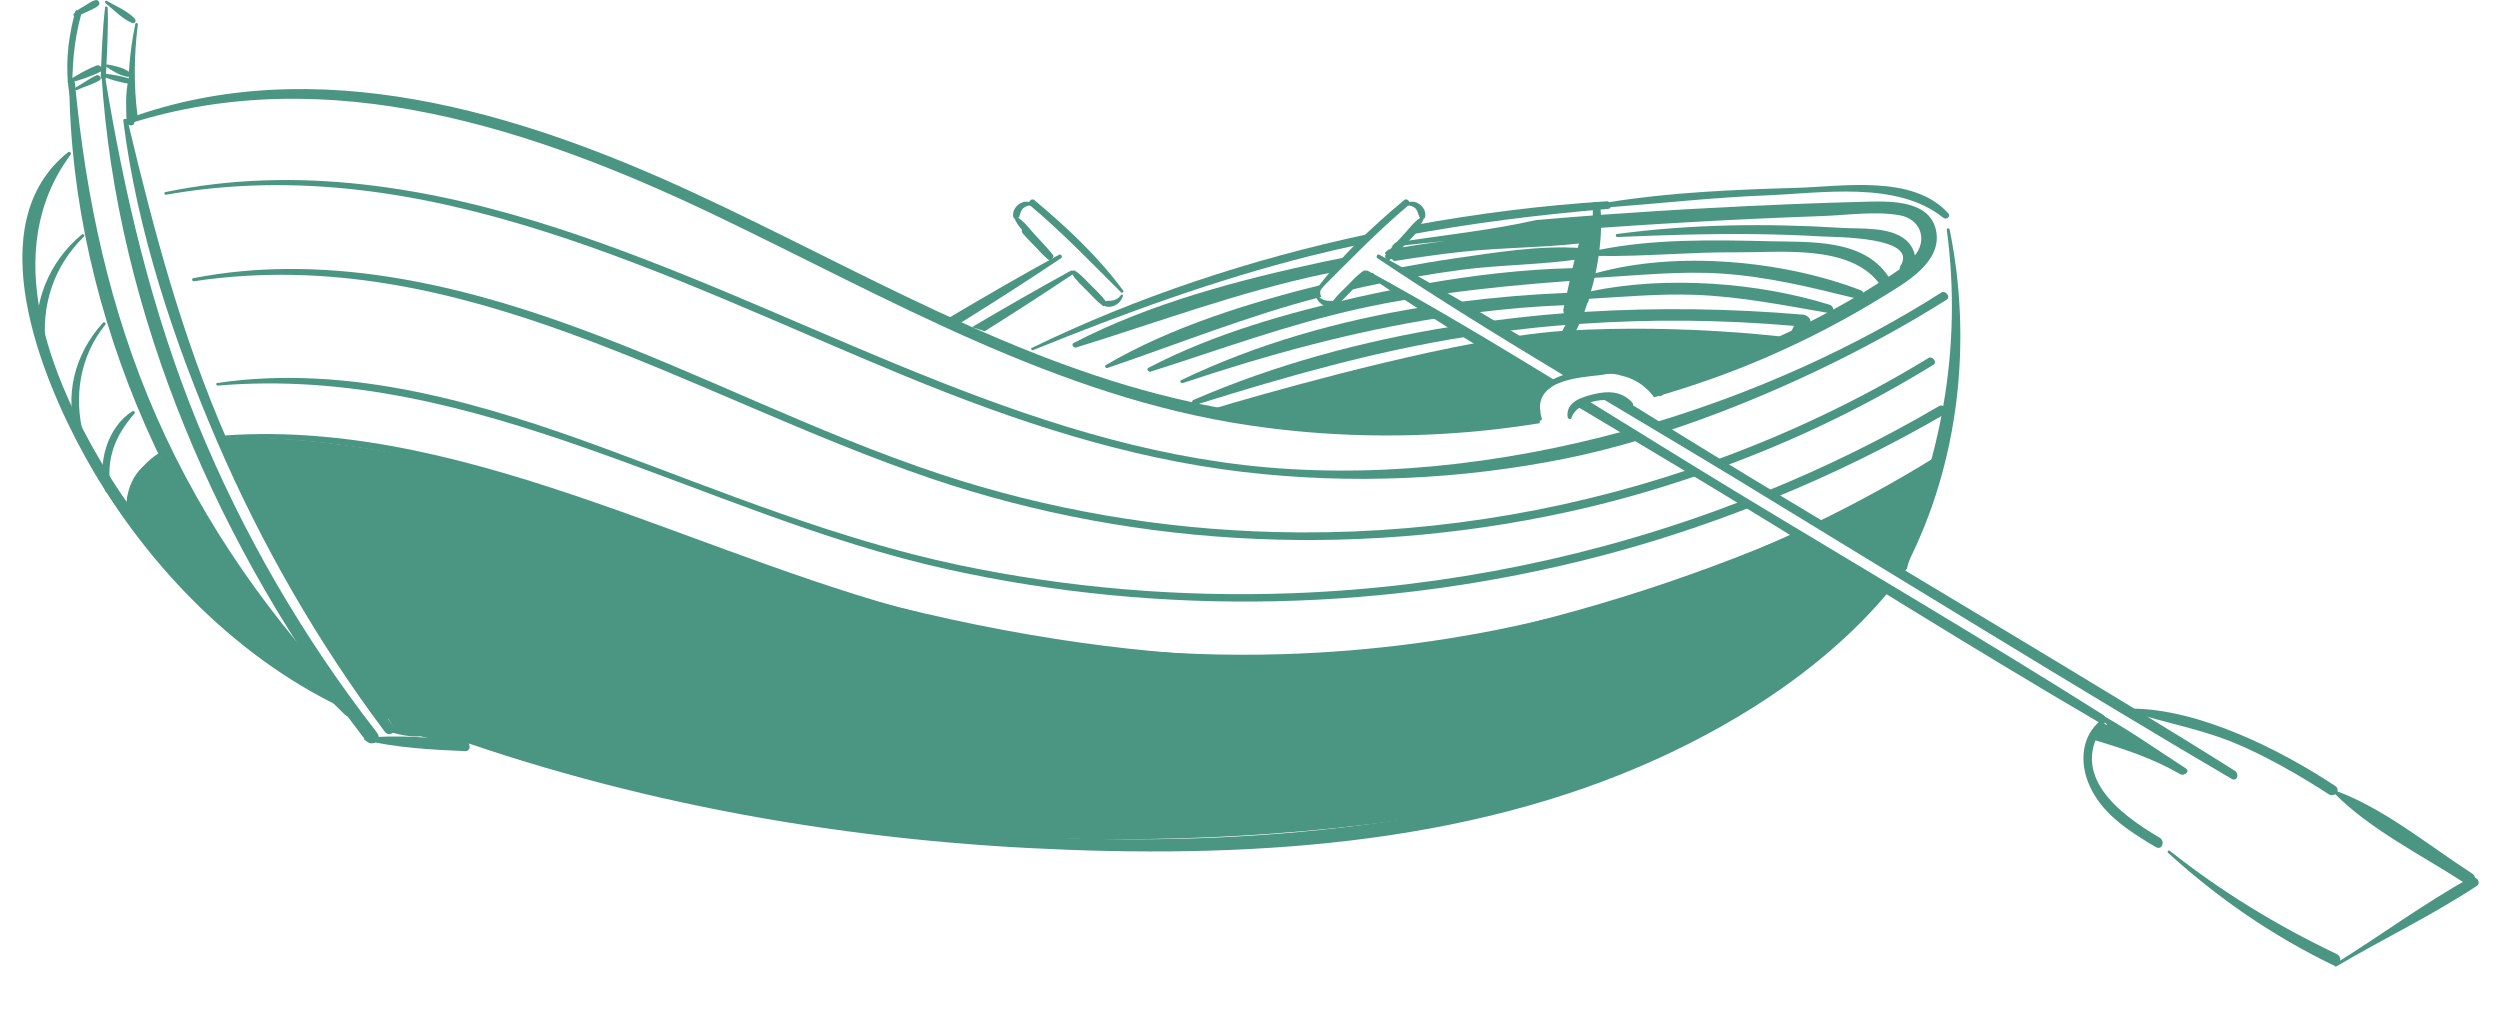 <svg width="42" height="17" viewBox="0 0 42 17" fill="none" xmlns="http://www.w3.org/2000/svg">
<path d="M5.925 11.841C4.56 10.407 3.43 8.822 2.627 6.996C1.842 5.207 1.443 3.337 1.259 1.396C1.255 1.347 1.164 1.329 1.164 1.387C1.189 5.277 3.011 9.338 5.792 12.004C5.903 12.111 6.027 11.948 5.925 11.841Z" fill="#4B9583"/>
<path d="M24.05 5.224C24.002 5.202 23.953 5.182 23.906 5.159C22.496 5.386 21.108 5.778 19.84 6.388C19.812 6.401 19.843 6.445 19.868 6.436C21.304 5.956 22.731 5.567 24.197 5.338C24.147 5.301 24.099 5.263 24.05 5.224Z" fill="#4B9583"/>
<path d="M22.465 4.56C22.483 4.544 22.5 4.526 22.518 4.51C22.568 4.443 22.619 4.376 22.67 4.309C22.527 4.337 22.383 4.366 22.241 4.396C20.824 4.701 19.326 5.091 18.035 5.763C17.991 5.786 18.039 5.85 18.079 5.838C19.468 5.408 20.811 4.905 22.241 4.604C22.315 4.588 22.39 4.575 22.465 4.56Z" fill="#4B9583"/>
<path d="M32.53 3.896C32.442 3.367 31.78 3.379 31.376 3.388C30.483 3.41 29.59 3.448 28.699 3.496C28.098 3.527 27.497 3.567 26.896 3.609C26.893 3.539 26.886 3.468 26.879 3.397C26.838 3.401 26.798 3.403 26.758 3.402C26.76 3.475 26.761 3.548 26.759 3.62C26.442 3.643 26.125 3.671 25.808 3.697C25.035 3.872 24.232 3.951 23.445 4.076C23.421 4.099 23.397 4.122 23.373 4.146C23.677 4.112 23.982 4.078 24.287 4.048C23.965 4.089 23.645 4.139 23.325 4.193C23.303 4.214 23.281 4.235 23.26 4.255C23.272 4.261 23.284 4.268 23.296 4.279C23.336 4.317 23.381 4.351 23.423 4.386C23.789 4.328 24.155 4.275 24.524 4.234C25.187 4.159 25.864 4.165 26.526 4.091C26.485 4.227 26.451 4.366 26.419 4.505C25.593 4.524 24.763 4.623 23.944 4.766C24.054 4.821 24.165 4.875 24.272 4.933C24.968 4.837 25.666 4.771 26.37 4.72C26.356 4.787 26.341 4.853 26.326 4.92C25.727 4.944 25.121 4.995 24.516 5.072C24.618 5.13 24.72 5.188 24.82 5.248C25.302 5.189 25.787 5.146 26.28 5.127C26.274 5.157 26.267 5.187 26.261 5.217C26.262 5.217 26.264 5.217 26.266 5.217C26.265 5.234 26.268 5.249 26.273 5.263C25.865 5.294 25.457 5.339 25.051 5.391C25.14 5.447 25.229 5.502 25.317 5.559C25.644 5.519 25.972 5.485 26.3 5.459C26.206 5.645 26.095 5.823 25.971 5.994C26.031 6.035 26.091 6.075 26.15 6.116C26.298 5.903 26.427 5.677 26.533 5.442C27.734 5.359 28.94 5.37 30.141 5.475C30.128 5.502 30.111 5.528 30.099 5.556C29.665 5.764 29.223 5.953 28.771 6.12C28.392 6.26 28.006 6.381 27.617 6.491C27.682 6.542 27.739 6.605 27.789 6.674C28.438 6.487 29.076 6.264 29.696 5.994C30.369 5.701 31.021 5.362 31.645 4.976C32.007 4.752 32.616 4.413 32.53 3.896ZM30.416 5.401C30.42 5.34 30.344 5.291 30.292 5.286C29.093 5.184 27.855 5.164 26.617 5.24C26.636 5.191 26.651 5.141 26.668 5.092C26.686 5.074 26.694 5.048 26.692 5.02C27.285 4.987 27.872 4.932 28.47 4.953C29.231 4.98 29.953 5.126 30.698 5.254C30.605 5.303 30.511 5.353 30.416 5.401ZM30.799 5.201C30.799 5.169 30.778 5.133 30.738 5.12C29.543 4.747 28.002 4.627 26.728 4.893C26.75 4.818 26.77 4.743 26.788 4.667C27.509 4.63 28.212 4.548 28.937 4.597C29.7 4.649 30.41 4.824 31.146 5.005C31.031 5.071 30.916 5.138 30.799 5.201ZM31.301 4.916C31.293 4.898 31.279 4.883 31.258 4.875C29.948 4.374 28.174 4.209 26.805 4.59C26.826 4.494 26.843 4.397 26.857 4.3C27.623 4.312 28.394 4.233 29.161 4.239C29.902 4.245 31.061 4.1 31.563 4.752C31.476 4.807 31.39 4.863 31.301 4.916ZM32.188 4.268C32.182 4.276 32.175 4.282 32.169 4.29C32.153 4.198 32.104 4.108 32.024 4.037C31.762 3.803 31.255 3.848 30.935 3.828C29.677 3.75 28.416 3.765 27.166 3.931C27.131 3.935 27.142 3.983 27.174 3.982C27.955 3.949 28.739 3.923 29.521 3.934C29.881 3.939 30.242 3.951 30.602 3.972C30.844 3.986 32.236 3.974 31.928 4.467C31.916 4.486 31.914 4.505 31.915 4.523C31.863 4.56 31.811 4.596 31.76 4.63C31.749 4.637 31.738 4.643 31.728 4.65C31.727 4.65 31.727 4.649 31.727 4.648C31.305 4.009 30.408 4.07 29.735 4.053C28.802 4.031 27.796 4.01 26.871 4.196C26.886 4.074 26.895 3.951 26.897 3.827C27.746 3.767 28.597 3.717 29.447 3.677C29.834 3.659 30.221 3.644 30.607 3.63C31.026 3.616 31.507 3.542 31.922 3.618C32.246 3.678 32.383 3.999 32.188 4.268Z" fill="#4B9583"/>
<path d="M25.874 6.946C25.875 6.93 25.874 6.913 25.876 6.896C25.876 6.891 25.877 6.886 25.877 6.881C25.71 6.909 25.542 6.936 25.374 6.959C25.578 6.792 25.759 6.604 25.925 6.404C25.86 6.368 25.795 6.331 25.729 6.295C25.502 6.556 25.24 6.798 24.938 7.012C23.356 7.179 21.75 7.111 20.191 6.794C20.176 6.791 20.161 6.786 20.145 6.783C21.635 6.318 23.108 5.898 24.647 5.655C24.563 5.6 24.48 5.543 24.398 5.485C22.892 5.727 21.419 6.126 20.05 6.719C20.031 6.727 20.027 6.742 20.027 6.757C17.042 6.11 14.404 4.511 11.659 3.241C8.731 1.885 5.304 0.834 2.136 1.996C2.083 2.015 2.122 2.093 2.171 2.077C5.523 1.005 8.992 2.168 12.033 3.625C14.934 5.015 17.751 6.664 20.981 7.145C22.306 7.343 23.655 7.367 24.987 7.228C24.99 7.227 24.992 7.227 24.992 7.227C25.287 7.196 25.578 7.156 25.868 7.11C25.866 7.055 25.867 7.001 25.874 6.946Z" fill="#4B9583"/>
<path d="M19.292 6.18C19.255 6.2 19.295 6.255 19.329 6.244C20.5 5.872 21.636 5.451 22.84 5.185C23.11 5.125 23.379 5.074 23.648 5.028C23.603 5.003 23.556 4.981 23.512 4.955C23.468 4.929 23.421 4.902 23.374 4.872C23.196 4.908 23.019 4.945 22.843 4.984C21.643 5.253 20.385 5.607 19.292 6.18Z" fill="#4B9583"/>
<path d="M22.207 4.841C22.226 4.815 22.248 4.793 22.268 4.768C21.011 5.079 19.693 5.481 18.576 6.134C18.55 6.15 18.578 6.19 18.604 6.182C19.807 5.773 20.968 5.304 22.2 4.986C22.173 4.943 22.17 4.891 22.207 4.841Z" fill="#4B9583"/>
<path d="M23.066 4.584C23.001 4.598 22.936 4.613 22.87 4.628C22.779 4.715 22.688 4.803 22.596 4.89C22.802 4.842 23.008 4.797 23.215 4.755C23.156 4.705 23.104 4.648 23.066 4.584Z" fill="#4B9583"/>
<path d="M26.558 4.168C25.858 4.117 25.11 4.245 24.418 4.344C24.126 4.386 23.835 4.436 23.545 4.491C23.616 4.547 23.689 4.601 23.762 4.654C24.018 4.61 24.275 4.569 24.533 4.535C25.213 4.445 25.911 4.452 26.586 4.345C26.709 4.326 26.664 4.176 26.558 4.168Z" fill="#4B9583"/>
<path d="M5.793 11.684C4.153 10.723 2.757 9.523 1.767 7.877C0.835 6.329 -0.016 4.217 1.187 2.597C1.204 2.574 1.17 2.535 1.146 2.555C-0.365 3.755 0.688 6.328 1.42 7.654C2.382 9.399 3.903 11.004 5.716 11.873C5.853 11.939 5.912 11.753 5.793 11.684Z" fill="#4B9583"/>
<path d="M31.778 9.548C31.837 9.583 31.896 9.62 31.953 9.658C31.978 9.626 32.004 9.593 32.028 9.56C32.046 9.535 32.047 9.509 32.038 9.485C32.914 7.772 33.137 5.73 32.754 3.858C32.748 3.83 32.701 3.827 32.706 3.86C32.971 5.847 32.613 7.751 31.778 9.548Z" fill="#4B9583"/>
<path d="M31.515 9.829C30.544 10.835 29.475 11.681 28.211 12.32C26.635 13.117 24.905 13.579 23.162 13.823C19.613 14.321 15.931 14.115 12.417 13.469C10.417 13.102 8.461 12.555 6.536 11.907C6.483 11.889 6.467 11.973 6.515 11.992C9.942 13.343 13.627 14.059 17.3 14.248C20.835 14.431 24.602 14.23 27.865 12.738C29.296 12.084 30.712 11.163 31.732 9.938C31.66 9.903 31.588 9.866 31.515 9.829Z" fill="#4B9583"/>
<path d="M6.333 12.308C5.098 10.719 4.078 8.97 3.314 7.1C2.544 5.213 2.087 3.259 1.759 1.25C1.754 1.217 1.703 1.215 1.705 1.252C1.956 5.289 3.702 9.273 6.141 12.435C6.238 12.561 6.437 12.441 6.333 12.308Z" fill="#4B9583"/>
<path d="M6.606 12.2C5.5 10.693 4.554 9.087 3.807 7.372C3.06 5.657 2.593 3.906 2.16 2.095C2.198 2.116 2.255 2.11 2.256 2.059C2.258 1.946 2.251 1.834 2.247 1.721C2.243 1.597 2.25 1.467 2.217 1.347C2.212 1.329 2.183 1.311 2.167 1.322C2.163 1.32 2.161 1.316 2.157 1.315C2.032 1.279 1.895 1.25 1.765 1.24C1.732 1.237 1.734 1.287 1.759 1.297C1.881 1.345 2.016 1.381 2.145 1.404C2.109 1.594 2.119 1.814 2.125 2.005C2.102 1.99 2.067 1.996 2.072 2.032C2.3 3.865 2.92 5.73 3.649 7.42C4.392 9.144 5.338 10.79 6.464 12.292C6.534 12.386 6.679 12.3 6.606 12.2Z" fill="#4B9583"/>
<path d="M7.812 12.447C7.265 12.394 6.68 12.34 6.132 12.397C6.108 12.4 6.113 12.431 6.134 12.436C6.672 12.565 7.265 12.596 7.817 12.619C7.923 12.623 7.906 12.456 7.812 12.447Z" fill="#4B9583"/>
<path d="M7.791 12.379C7.643 12.327 7.494 12.275 7.346 12.223C7.27 12.13 7.171 12.083 7.057 12.086C7.031 12.073 7.006 12.06 6.98 12.047C6.949 12.031 6.924 12.036 6.907 12.05C6.696 11.926 6.483 11.808 6.265 11.697C6.237 11.673 6.209 11.648 6.18 11.624C6.118 11.575 6.044 11.641 6.087 11.707C6.191 11.866 6.352 11.992 6.53 12.088C6.56 12.137 6.591 12.187 6.621 12.236C6.601 12.239 6.579 12.241 6.56 12.243C6.523 12.248 6.53 12.295 6.562 12.303C6.712 12.34 6.901 12.387 7.062 12.37C7.184 12.397 7.307 12.424 7.428 12.453C7.442 12.457 7.452 12.455 7.461 12.451C7.559 12.477 7.656 12.504 7.754 12.528C7.849 12.55 7.877 12.409 7.791 12.379Z" fill="#4B9583"/>
<path d="M1.628 1.099C1.459 1.162 1.298 1.259 1.145 1.354C1.122 1.367 1.146 1.4 1.168 1.394C1.343 1.343 1.526 1.288 1.689 1.204C1.749 1.173 1.684 1.078 1.628 1.099Z" fill="#4B9583"/>
<path d="M2.171 1.207C2.067 1.136 1.927 1.104 1.804 1.083C1.781 1.079 1.767 1.109 1.788 1.123C1.89 1.191 2.014 1.27 2.137 1.289C2.185 1.296 2.214 1.236 2.171 1.207Z" fill="#4B9583"/>
<path d="M1.623 1.265C1.497 1.32 1.386 1.407 1.266 1.473C1.244 1.485 1.268 1.522 1.289 1.513C1.415 1.456 1.552 1.419 1.673 1.35C1.72 1.324 1.669 1.245 1.623 1.265Z" fill="#4B9583"/>
<path d="M32.517 7.677C31.863 8.083 31.188 8.452 30.498 8.786C30.551 8.816 30.603 8.848 30.655 8.879C31.322 8.55 31.972 8.188 32.602 7.79C32.673 7.744 32.585 7.635 32.517 7.677Z" fill="#4B9583"/>
<path d="M30.17 8.941C27.472 10.195 24.534 10.901 21.549 10.99C19.643 11.047 17.73 10.856 15.876 10.408C13.858 9.921 11.939 9.113 9.982 8.436C7.992 7.748 5.903 7.165 3.777 7.316C3.747 7.318 3.757 7.361 3.784 7.36C7.998 7.278 11.663 9.448 15.644 10.465C19.293 11.397 23.173 11.324 26.802 10.337C28.003 10.011 29.171 9.579 30.295 9.051C30.252 9.015 30.211 8.978 30.17 8.941Z" fill="#4B9583"/>
<path d="M2.797 7.542C2.444 7.711 2.169 8.052 2.126 8.448C2.119 8.518 2.229 8.549 2.245 8.473C2.327 8.102 2.505 7.795 2.828 7.583C2.856 7.566 2.822 7.529 2.797 7.542Z" fill="#4B9583"/>
<path d="M27.261 6.317C27.417 6.349 27.561 6.44 27.686 6.546C29.133 6.125 30.118 5.677 30.118 5.677C30.118 5.677 28.331 5.435 26.303 5.556C26.047 5.572 25.759 5.604 25.453 5.65C25.802 5.879 26.147 6.114 26.491 6.35C26.637 6.297 26.793 6.276 26.946 6.282C27.056 6.269 27.162 6.284 27.261 6.317Z" fill="#4B9583"/>
<path d="M26.046 6.468C25.63 6.24 25.211 6.01 24.811 5.759C22.774 6.137 20.31 6.889 20.31 6.889C20.31 6.889 22.792 7.494 25.396 7.07C25.529 7.049 25.658 7.024 25.787 6.999C25.79 6.811 25.896 6.604 26.046 6.468Z" fill="#4B9583"/>
<path d="M30.524 8.802C30.82 8.971 31.105 9.155 31.401 9.326C31.585 9.433 31.768 9.536 31.944 9.651C31.998 9.594 32.029 9.56 32.029 9.56L32.602 7.79C31.936 8.145 31.242 8.483 30.524 8.802Z" fill="#4B9583"/>
<path d="M30.182 8.952C28.315 9.752 26.276 10.407 24.064 10.824C20.854 11.43 15.768 10.764 11.166 8.947C6.564 7.131 3.784 7.36 3.784 7.36C4.395 9.466 6.484 12.023 6.484 12.023C13.473 14.473 20.128 14.397 24.608 13.61C28.187 12.981 30.781 10.775 31.681 9.912C31.146 9.649 30.609 9.326 30.182 8.952Z" fill="#4B9583"/>
<path d="M2.747 7.676C2.747 7.676 4.806 10.946 5.381 11.521C5.381 11.521 3.26 10.34 2.126 8.448C2.126 8.448 2.142 7.797 2.747 7.676Z" fill="#4B9583"/>
<path d="M29.261 8.418C26.857 9.346 24.3 9.87 21.716 9.966C19.827 10.036 17.929 9.878 16.078 9.486C14.046 9.054 12.143 8.265 10.202 7.548C8.129 6.783 5.883 6.105 3.651 6.434C3.621 6.438 3.631 6.48 3.658 6.478C8.025 6.109 11.784 8.65 15.919 9.565C19.536 10.365 23.343 10.272 26.925 9.331C27.777 9.107 28.615 8.831 29.436 8.511C29.377 8.48 29.319 8.449 29.261 8.418Z" fill="#4B9583"/>
<path d="M32.575 6.823C31.634 7.375 30.655 7.855 29.648 8.264C29.704 8.297 29.761 8.329 29.818 8.361C30.8 7.959 31.755 7.49 32.675 6.956C32.76 6.906 32.656 6.776 32.575 6.823Z" fill="#4B9583"/>
<path d="M28.367 7.89C26.136 8.64 23.777 9 21.412 8.938C19.509 8.889 17.615 8.566 15.807 7.969C13.701 7.273 11.727 6.243 9.644 5.486C7.611 4.746 5.402 4.252 3.243 4.674C3.213 4.68 3.231 4.729 3.258 4.725C7.729 4.055 11.578 6.657 15.633 8.036C19.17 9.239 23.032 9.384 26.663 8.527C27.291 8.378 27.909 8.196 28.518 7.988C28.467 7.956 28.417 7.923 28.367 7.89Z" fill="#4B9583"/>
<path d="M32.396 6.016C31.253 6.714 30.042 7.288 28.789 7.741C28.842 7.774 28.894 7.807 28.947 7.84C30.177 7.389 31.363 6.816 32.481 6.128C32.553 6.084 32.464 5.974 32.396 6.016Z" fill="#4B9583"/>
<path d="M27.335 7.23C25.198 7.818 22.971 8.053 20.903 7.813C16.812 7.339 13.249 5.094 9.371 3.836C7.232 3.142 4.992 2.766 2.775 3.228C2.75 3.233 2.765 3.276 2.787 3.272C7.17 2.494 11.242 4.686 15.204 6.317C17.043 7.074 18.925 7.7 20.893 7.93C22.698 8.141 24.529 8.06 26.311 7.702C26.719 7.619 27.142 7.511 27.571 7.383C27.492 7.333 27.414 7.281 27.335 7.23Z" fill="#4B9583"/>
<path d="M32.615 4.915C31.158 5.841 29.491 6.592 27.753 7.112C27.832 7.157 27.91 7.203 27.988 7.249C29.636 6.71 31.347 5.892 32.703 5.035C32.776 4.989 32.685 4.871 32.615 4.915Z" fill="#4B9583"/>
<path d="M22.938 3.98C22.951 3.965 22.965 3.949 22.979 3.934C21.02 4.352 19.099 4.987 17.332 5.846C17.311 5.856 17.333 5.891 17.353 5.883C18.876 5.266 20.412 4.703 22.007 4.301C22.281 4.232 22.555 4.169 22.83 4.11C22.866 4.066 22.901 4.022 22.938 3.98Z" fill="#4B9583"/>
<path d="M32.73 3.583C32.141 2.927 30.957 3.134 30.179 3.156C29.137 3.186 28.069 3.23 27.034 3.396C27.023 3.387 27.009 3.381 26.992 3.382C25.915 3.45 24.827 3.587 23.745 3.785C23.683 3.845 23.622 3.905 23.561 3.965C24.701 3.751 25.852 3.606 27.012 3.51C27.038 3.508 27.052 3.496 27.06 3.48C27.927 3.414 28.792 3.317 29.663 3.283C30.6 3.246 31.87 3.032 32.646 3.658C32.698 3.7 32.781 3.639 32.73 3.583Z" fill="#4B9583"/>
<path d="M2.226 6.908C1.808 7.169 1.629 7.782 1.766 8.242C1.781 8.293 1.869 8.285 1.86 8.227C1.779 7.705 1.924 7.337 2.261 6.944C2.278 6.924 2.247 6.895 2.226 6.908Z" fill="#4B9583"/>
<path d="M1.731 5.421C1.252 5.946 1.071 6.65 1.294 7.332C1.313 7.389 1.42 7.381 1.403 7.314C1.235 6.659 1.341 5.988 1.77 5.453C1.788 5.431 1.751 5.4 1.731 5.421Z" fill="#4B9583"/>
<path d="M1.377 3.937C0.819 4.397 0.524 5.114 0.639 5.834C0.651 5.911 0.778 5.917 0.768 5.83C0.69 5.124 0.901 4.474 1.412 3.973C1.43 3.955 1.397 3.921 1.377 3.937Z" fill="#4B9583"/>
<path d="M1.599 0.003C1.529 0.025 1.467 0.071 1.404 0.109C1.371 0.129 1.336 0.148 1.304 0.171C1.285 0.168 1.268 0.176 1.262 0.199C1.261 0.203 1.26 0.206 1.259 0.209C1.251 0.218 1.242 0.227 1.235 0.237C1.228 0.248 1.235 0.26 1.245 0.266C1.134 0.707 1.091 1.157 1.171 1.608C1.174 1.629 1.216 1.639 1.215 1.612C1.209 1.147 1.237 0.698 1.362 0.248C1.362 0.246 1.362 0.245 1.362 0.244C1.387 0.233 1.412 0.221 1.437 0.209C1.508 0.174 1.592 0.145 1.653 0.094C1.696 0.058 1.653 -0.014 1.599 0.003Z" fill="#4B9583"/>
<path d="M2.26 0.308C2.134 0.181 1.947 0.102 1.794 0.015C1.769 0 1.751 0.035 1.772 0.052C1.909 0.165 2.05 0.312 2.215 0.384C2.269 0.407 2.297 0.346 2.26 0.308Z" fill="#4B9583"/>
<path d="M2.316 0.411C2.319 0.386 2.279 0.375 2.274 0.402C2.165 0.911 2.137 1.422 2.171 1.941C2.177 2.024 2.321 2.03 2.309 1.937C2.245 1.426 2.252 0.92 2.316 0.411Z" fill="#4B9583"/>
<path d="M1.81 0.136C1.81 0.111 1.769 0.095 1.765 0.126C1.72 0.51 1.709 0.901 1.692 1.287C1.69 1.338 1.775 1.362 1.778 1.306C1.796 0.917 1.82 0.525 1.81 0.136Z" fill="#4B9583"/>
<path d="M26.557 6.268C25.442 5.582 24.321 4.907 23.177 4.281C23.139 4.26 23.107 4.315 23.142 4.339C24.18 5.035 25.247 5.691 26.32 6.337C26.396 6.306 26.475 6.282 26.557 6.268Z" fill="#4B9583"/>
<path d="M37.545 12.949C35.512 11.665 31.414 9.239 29.358 7.992C28.608 7.537 27.861 7.073 27.113 6.611C27.008 6.601 26.905 6.607 26.807 6.63C27.614 7.113 28.424 7.593 29.226 8.081C31.305 9.347 35.388 11.857 37.49 13.084C37.584 13.138 37.628 13.001 37.545 12.949Z" fill="#4B9583"/>
<path d="M26.119 6.444C26.134 6.434 26.151 6.426 26.166 6.416C25.115 5.772 24.057 5.139 22.979 4.549C22.942 4.528 22.91 4.583 22.945 4.607C23.948 5.279 24.978 5.915 26.015 6.54C26.047 6.505 26.082 6.472 26.119 6.444Z" fill="#4B9583"/>
<path d="M35.33 12.008C33.297 10.724 31.218 9.507 29.162 8.26C28.313 7.745 27.468 7.218 26.62 6.696C26.616 6.697 26.613 6.699 26.61 6.7C26.561 6.735 26.515 6.772 26.472 6.815C27.326 7.326 28.182 7.833 29.03 8.349C31.109 9.615 33.172 10.915 35.275 12.143C35.368 12.197 35.412 12.06 35.33 12.008Z" fill="#4B9583"/>
<path d="M36.28 14.072C35.599 13.672 34.744 13.02 35.352 12.165C35.376 12.131 35.328 12.076 35.293 12.104C34.981 12.35 34.939 12.774 35.076 13.13C35.276 13.655 35.755 13.955 36.215 14.23C36.323 14.294 36.381 14.131 36.28 14.072Z" fill="#4B9583"/>
<path d="M39.23 13.203C38.314 12.596 36.949 11.913 35.826 11.905C35.784 11.905 35.798 11.959 35.828 11.968C36.375 12.142 36.934 12.242 37.471 12.454C38.005 12.665 38.638 13.027 39.117 13.34C39.222 13.409 39.337 13.274 39.23 13.203Z" fill="#4B9583"/>
<path d="M36.724 12.911C36.192 12.565 35.669 12.193 35.106 11.899C35.082 11.886 35.065 11.918 35.085 11.934C35.187 12.015 35.292 12.091 35.398 12.167C35.395 12.169 35.393 12.172 35.391 12.175C35.387 12.175 35.383 12.175 35.38 12.176C35.34 12.143 35.285 12.133 35.228 12.177C35.162 12.227 35.174 12.299 35.218 12.346C35.218 12.354 35.216 12.361 35.217 12.369C35.218 12.375 35.22 12.38 35.222 12.385C35.203 12.385 35.183 12.383 35.163 12.384C35.134 12.385 35.143 12.421 35.164 12.427C35.692 12.584 36.152 12.734 36.633 13.008C36.66 13.023 36.684 13.018 36.702 13.003C36.745 12.996 36.772 12.942 36.724 12.911Z" fill="#4B9583"/>
<path d="M41.504 14.745C40.714 15.182 39.989 15.722 39.222 16.196C39.197 16.212 39.228 16.249 39.252 16.235C40.031 15.775 40.851 15.383 41.609 14.884C41.698 14.826 41.589 14.697 41.504 14.745Z" fill="#4B9583"/>
<path d="M41.53 14.674C40.807 14.207 40.053 13.582 39.242 13.285C39.212 13.274 39.195 13.305 39.217 13.327C39.814 13.934 40.688 14.369 41.401 14.831C41.522 14.909 41.654 14.754 41.53 14.674Z" fill="#4B9583"/>
<path d="M39.253 16.026C38.259 15.553 37.317 14.979 36.453 14.294C36.428 14.274 36.401 14.307 36.425 14.329C37.256 15.085 38.168 15.715 39.18 16.206C39.307 16.267 39.374 16.084 39.253 16.026Z" fill="#4B9583"/>
<path d="M22.909 4.549C22.808 4.613 22.727 4.706 22.644 4.79C22.558 4.876 22.462 4.963 22.391 5.061C22.383 5.057 22.376 5.052 22.365 5.053C22.275 5.06 22.192 5.035 22.137 4.958C22.124 4.939 22.095 4.951 22.103 4.974C22.142 5.091 22.254 5.173 22.381 5.152C22.392 5.151 22.397 5.144 22.404 5.139C22.415 5.144 22.428 5.146 22.441 5.137C22.537 5.068 22.618 4.974 22.701 4.89C22.79 4.8 22.892 4.71 22.958 4.601C22.977 4.571 22.942 4.528 22.909 4.549Z" fill="#4B9583"/>
<path d="M23.593 3.359C23.048 3.815 22.52 4.307 22.098 4.882C22.082 4.903 22.115 4.93 22.134 4.911C22.635 4.413 23.119 3.906 23.661 3.45C23.713 3.407 23.642 3.318 23.593 3.359Z" fill="#4B9583"/>
<path d="M23.706 3.843C23.628 3.921 23.557 4.008 23.485 4.092C23.42 4.167 23.342 4.241 23.299 4.331C23.288 4.354 23.321 4.377 23.341 4.365C23.427 4.314 23.494 4.228 23.563 4.156C23.64 4.077 23.72 3.998 23.791 3.913C23.832 3.864 23.75 3.799 23.706 3.843Z" fill="#4B9583"/>
<path d="M23.847 3.43C23.772 3.376 23.694 3.379 23.611 3.412C23.588 3.421 23.599 3.458 23.623 3.454C23.683 3.446 23.748 3.466 23.788 3.511C23.82 3.549 23.825 3.596 23.843 3.641C23.846 3.648 23.852 3.654 23.859 3.66C23.755 3.726 23.671 3.843 23.59 3.932C23.486 4.045 23.377 4.156 23.281 4.276C23.239 4.327 23.323 4.394 23.368 4.348C23.475 4.237 23.572 4.115 23.672 3.999C23.756 3.9 23.874 3.797 23.919 3.674C23.929 3.67 23.938 3.663 23.941 3.65C23.962 3.565 23.917 3.48 23.847 3.43Z" fill="#4B9583"/>
<path d="M17.79 4.281C17.168 4.621 16.553 4.977 15.941 5.34C16.005 5.371 16.07 5.4 16.136 5.426C16.704 5.072 17.269 4.711 17.824 4.339C17.86 4.315 17.827 4.26 17.79 4.281Z" fill="#4B9583"/>
<path d="M17.988 4.549C17.43 4.855 16.878 5.172 16.329 5.496C16.4 5.52 16.471 5.543 16.543 5.565C17.041 5.252 17.535 4.934 18.023 4.607C18.058 4.584 18.026 4.529 17.988 4.549Z" fill="#4B9583"/>
<path d="M18.06 4.549C18.16 4.613 18.242 4.706 18.325 4.79C18.41 4.876 18.506 4.963 18.577 5.061C18.585 5.057 18.593 5.052 18.603 5.053C18.693 5.06 18.777 5.035 18.831 4.958C18.844 4.939 18.873 4.951 18.865 4.974C18.827 5.091 18.714 5.173 18.587 5.152C18.576 5.151 18.571 5.144 18.564 5.139C18.553 5.144 18.54 5.146 18.527 5.137C18.431 5.068 18.35 4.974 18.267 4.89C18.178 4.8 18.076 4.71 18.01 4.601C17.991 4.571 18.027 4.528 18.06 4.549Z" fill="#4B9583"/>
<path d="M17.375 3.36C17.919 3.816 18.448 4.308 18.87 4.882C18.886 4.904 18.853 4.93 18.834 4.912C18.333 4.413 17.848 3.906 17.306 3.451C17.254 3.407 17.325 3.319 17.375 3.36Z" fill="#4B9583"/>
<path d="M17.261 3.843C17.339 3.921 17.41 4.008 17.482 4.092C17.547 4.167 17.625 4.241 17.668 4.331C17.679 4.354 17.646 4.377 17.626 4.365C17.541 4.314 17.473 4.228 17.404 4.156C17.327 4.077 17.247 3.998 17.176 3.913C17.135 3.864 17.217 3.799 17.261 3.843Z" fill="#4B9583"/>
<path d="M17.119 3.43C17.194 3.376 17.272 3.379 17.355 3.412C17.378 3.421 17.366 3.458 17.343 3.454C17.284 3.446 17.218 3.466 17.178 3.511C17.146 3.549 17.141 3.596 17.123 3.641C17.12 3.648 17.114 3.654 17.107 3.66C17.211 3.726 17.295 3.843 17.376 3.932C17.48 4.045 17.589 4.156 17.685 4.276C17.727 4.327 17.643 4.394 17.598 4.348C17.491 4.237 17.395 4.115 17.294 3.999C17.21 3.9 17.093 3.797 17.047 3.674C17.037 3.67 17.028 3.663 17.025 3.65C17.003 3.565 17.049 3.48 17.119 3.43Z" fill="#4B9583"/>
<path d="M26.719 6.189C26.308 6.244 25.506 6.477 25.847 7.052C25.866 7.084 25.912 7.061 25.901 7.027C25.706 6.383 26.52 6.345 26.88 6.302C27.081 6.277 27.867 6.096 27.801 6.568C27.789 6.655 27.93 6.694 27.95 6.6C28.09 5.924 27.048 6.145 26.719 6.189Z" fill="#4B9583"/>
<path d="M27.416 6.756C27.241 6.572 27.019 6.564 26.781 6.621C26.58 6.67 26.302 6.749 26.336 7.009C26.339 7.036 26.391 7.057 26.4 7.023C26.481 6.733 27.107 6.613 27.304 6.829C27.365 6.897 27.483 6.826 27.416 6.756Z" fill="#4B9583"/>
</svg>
